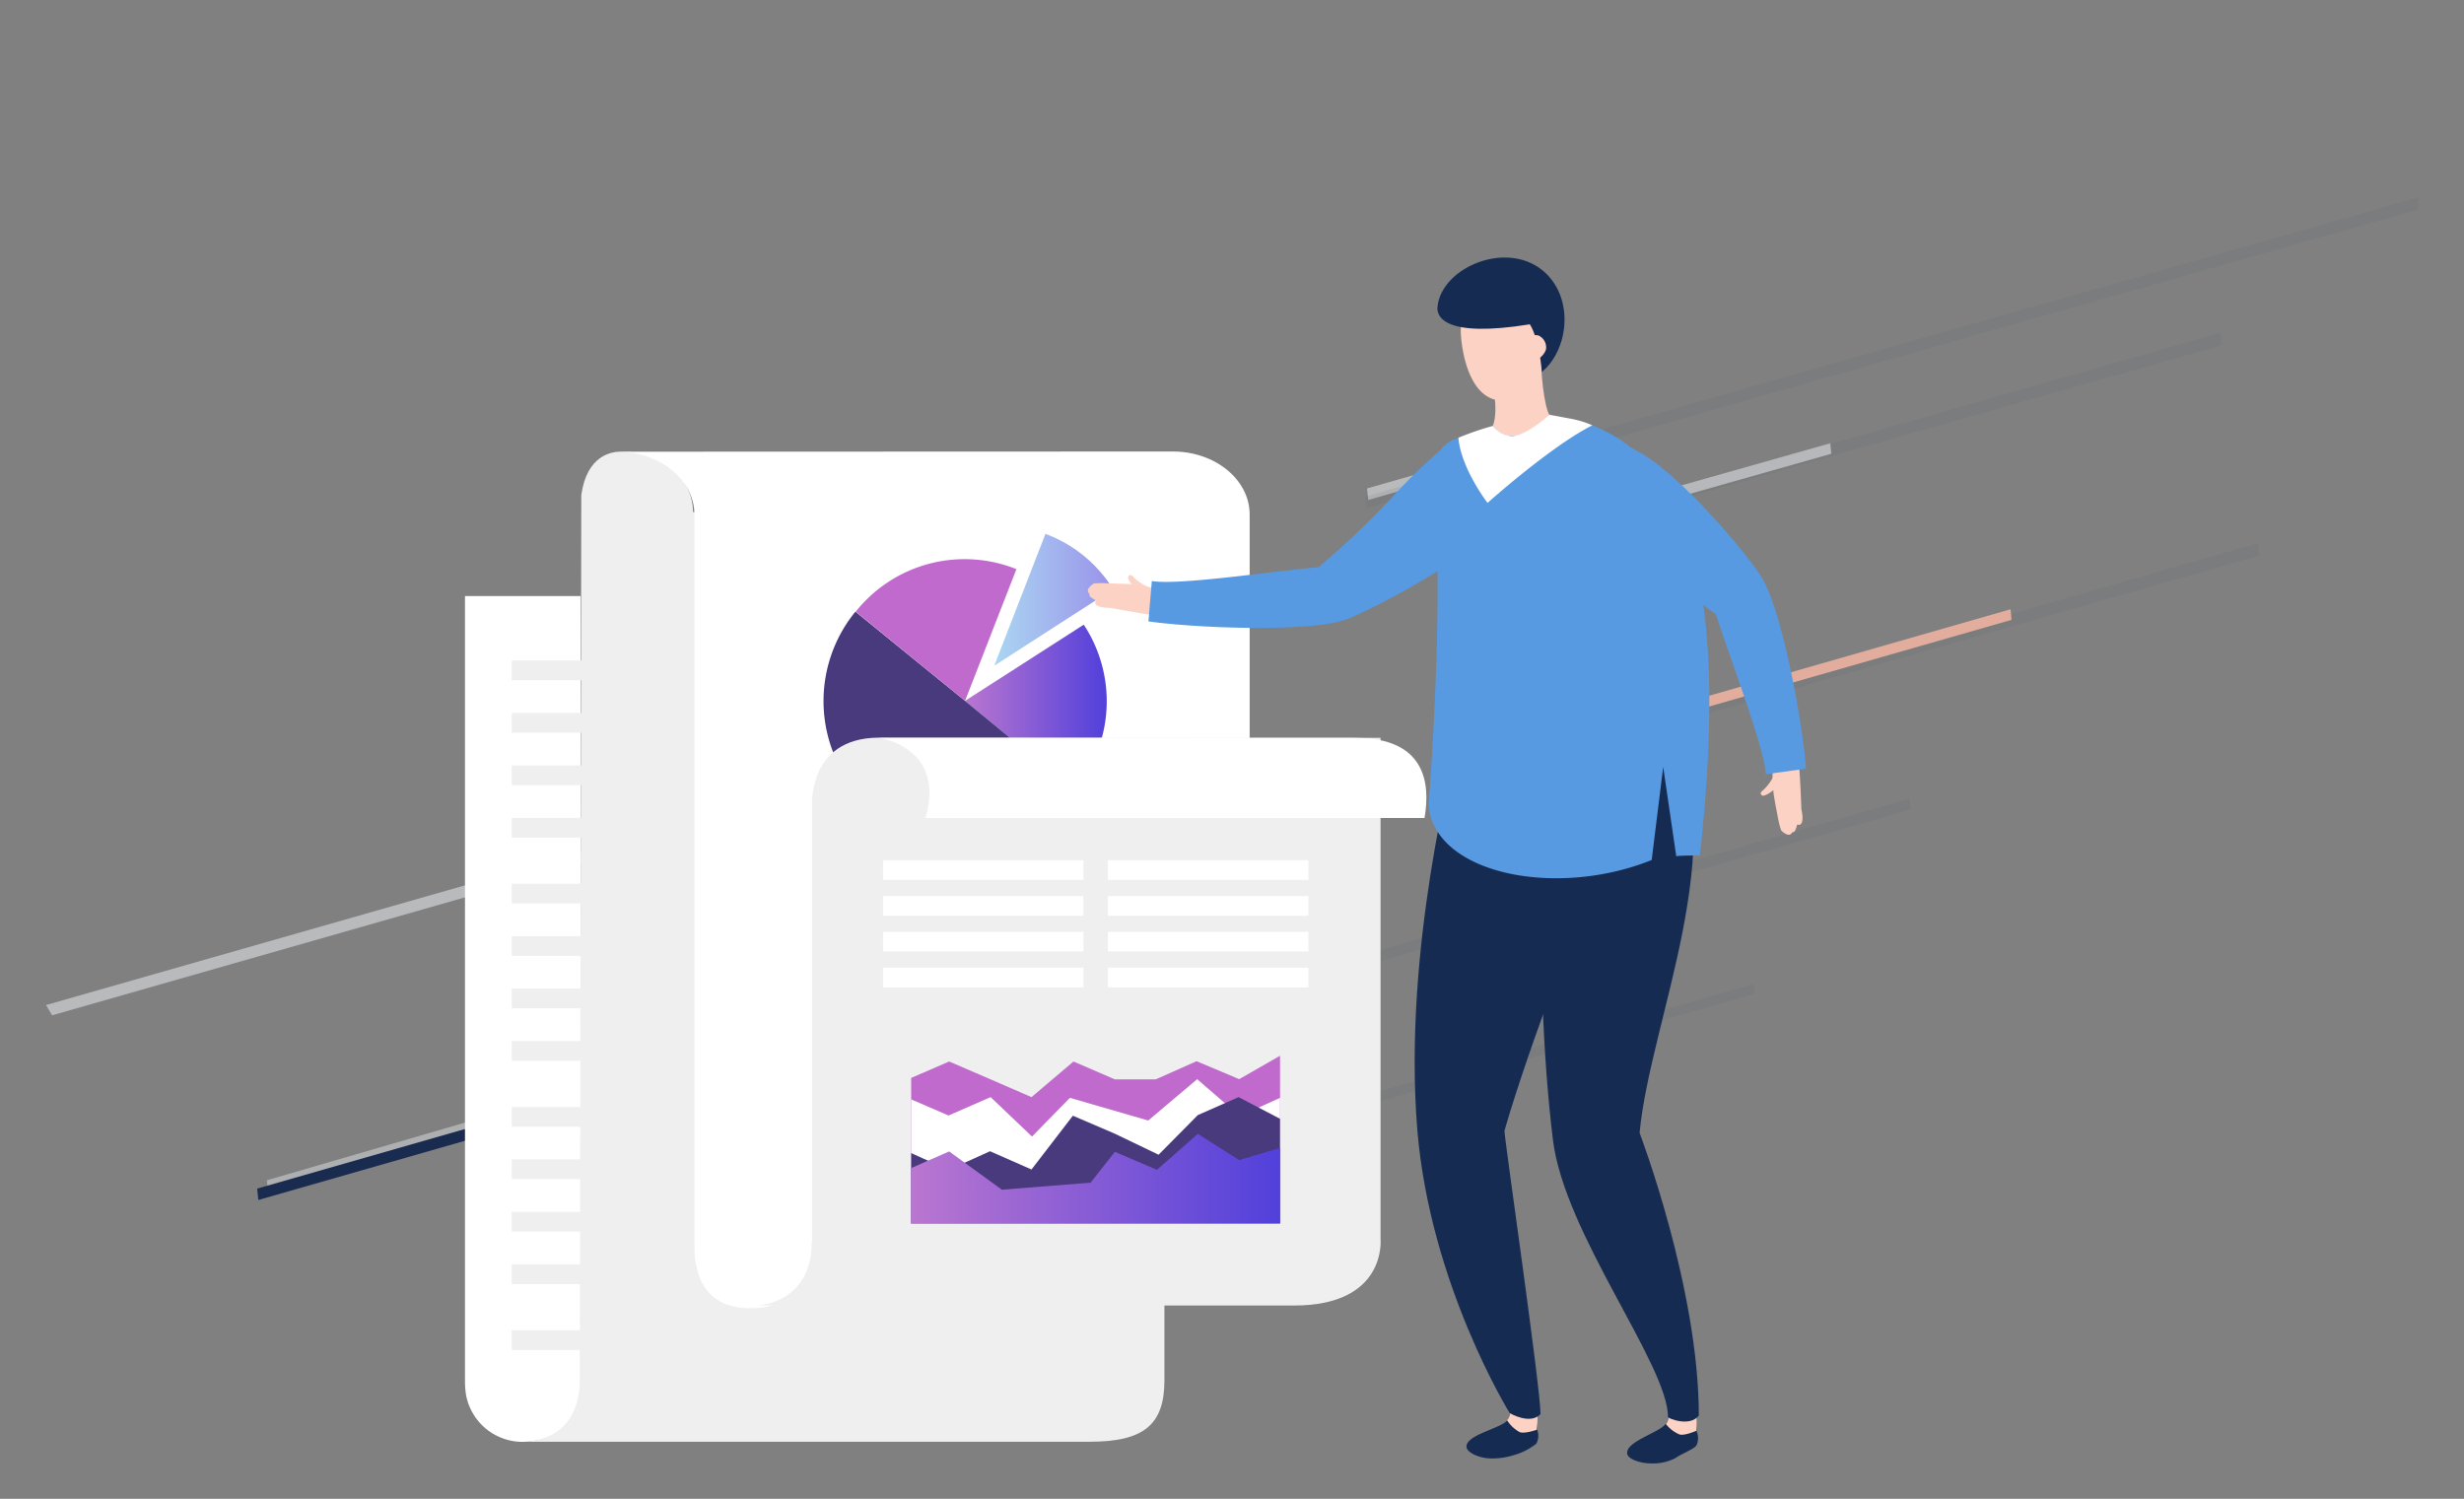 <?xml version="1.0" encoding="UTF-8"?> <svg xmlns="http://www.w3.org/2000/svg" xmlns:xlink="http://www.w3.org/1999/xlink" viewBox="0 0 240 146"><rect x="0" y="0" width="240" height="146" fill="#808080" stroke="none"/><defs><style>.cls-1{isolation:isolate;}.cls-2{fill:#545d6b;opacity:0.1;}.cls-10,.cls-2,.cls-3,.cls-4,.cls-5,.cls-6,.cls-7,.cls-8,.cls-9{fill-rule:evenodd;}.cls-3{fill:#67d6ba;}.cls-4,.cls-5,.cls-6,.cls-9{fill:#edf0f4;}.cls-5{opacity:0.42;}.cls-6{opacity:0.52;mix-blend-mode:overlay;}.cls-7{fill:#e2ad9d;}.cls-8{fill:#e6665a;}.cls-9{opacity:0.23;}.cls-10{fill:#192b4f;}.cls-11{fill:#fff;}.cls-12{fill:#efefef;}.cls-13{fill:url(#Безымянный_градиент_11);}.cls-14{fill:#493a7e;}.cls-15{fill:#c06acd;}.cls-16{fill:url(#Безымянный_градиент_14);}.cls-17{fill:url(#Безымянный_градиент_11-2);}.cls-18{fill:#fcd2c5;}.cls-19{fill:#579ae2;}.cls-20{fill:#162b52;}</style><linearGradient id="Безымянный_градиент_11" x1="93.98" y1="68.89" x2="107.8" y2="68.89" gradientUnits="userSpaceOnUse"><stop offset="0" stop-color="#ba76d0"></stop><stop offset="1" stop-color="#5140db"></stop></linearGradient><linearGradient id="Безымянный_градиент_14" x1="96.84" y1="58.43" x2="108.42" y2="58.43" gradientUnits="userSpaceOnUse"><stop offset="0" stop-color="#aad6f2"></stop><stop offset="1" stop-color="#9a92ea"></stop></linearGradient><linearGradient id="Безымянный_градиент_11-2" x1="88.76" y1="114.81" x2="124.68" y2="114.81" xlink:href="#Безымянный_градиент_11"></linearGradient></defs><g class="cls-1"><g id="Layer_1" data-name="Layer 1"><polygon class="cls-2" points="60.46 114.78 186.1 78.85 185.99 77.8 60.35 113.72 60.46 114.78"></polygon><polygon class="cls-2" points="131.71 100.64 85.39 113.89 85.5 114.9 131.82 101.65 131.71 100.64"></polygon><polygon class="cls-3" points="84.44 114.89 126.84 102.73 126.72 101.55 84.31 113.71 84.44 114.89"></polygon><polygon class="cls-2" points="103.45 116.16 170.9 96.82 170.8 95.86 103.35 115.2 103.45 116.16"></polygon><polygon class="cls-4" points="75.77 130.82 133.43 114.09 133.34 113.26 75.69 130.05 75.77 130.82"></polygon><polygon class="cls-5" points="26.13 116.28 124.5 87.74 124.35 86.33 25.99 114.97 26.13 116.28"></polygon><polygon class="cls-4" points="55.64 100.67 88.23 91.21 88.18 90.68 55.58 100.17 55.64 100.67"></polygon><polygon class="cls-2" points="165.53 69.73 220.03 54.11 219.91 52.91 165.41 68.54 165.53 69.73"></polygon><polygon class="cls-6" points="133.27 48.7 153.65 42.85 153.53 41.74 133.15 47.58 133.27 48.7"></polygon><polygon class="cls-7" points="165.47 69.11 195.93 60.38 195.83 59.35 165.36 68.09 165.47 69.11"></polygon><polygon class="cls-2" points="132.99 57.34 216.35 33.64 216.23 32.44 132.87 56.14 132.99 57.34"></polygon><polygon class="cls-2" points="133.11 49.51 235.59 20.38 235.47 19.23 132.99 48.36 133.11 49.51"></polygon><polygon class="cls-6" points="119.05 61.01 178.38 44.2 178.27 43.18 118.94 59.98 119.05 61.01"></polygon><path class="cls-6" d="M102.48,69.9l-98,28,.6,1,98-28Z"></path><polygon class="cls-8" points="95.08 131.19 126.55 122.05 126.45 121.04 94.97 130.2 95.08 131.19"></polygon><polygon class="cls-9" points="62.97 95.24 88.71 87.77 88.6 86.75 62.86 94.25 62.97 95.24"></polygon><polygon class="cls-10" points="25.16 116.89 97.21 96.24 97.1 95.12 25.05 115.78 25.16 116.89"></polygon><path class="cls-11" d="M56.55,58.06l0,76.5c0,3.28-1.66,5.82-5.62,5.89h0a5.6,5.6,0,0,1-5.53-4.53,8.23,8.23,0,0,1-.11-1.36V58.06Z"></path><rect class="cls-12" x="49.84" y="79.66" width="23.98" height="1.92" transform="translate(123.66 161.25) rotate(180)"></rect><rect class="cls-12" x="49.84" y="74.55" width="23.98" height="1.92" transform="translate(123.66 151.03) rotate(180)"></rect><rect class="cls-12" x="49.84" y="69.44" width="23.98" height="1.92" transform="translate(123.66 140.81) rotate(180)"></rect><rect class="cls-12" x="49.84" y="64.33" width="23.98" height="1.92" transform="translate(123.66 130.59) rotate(180)"></rect><rect class="cls-12" x="49.84" y="101.41" width="23.98" height="1.92" transform="translate(123.66 204.74) rotate(180)"></rect><rect class="cls-12" x="49.84" y="96.3" width="23.98" height="1.92" transform="translate(123.66 194.52) rotate(180)"></rect><rect class="cls-12" x="49.84" y="91.19" width="23.98" height="1.92" transform="translate(123.66 184.3) rotate(180)"></rect><rect class="cls-12" x="49.84" y="86.08" width="23.98" height="1.92" transform="translate(123.66 174.08) rotate(180)"></rect><rect class="cls-12" x="49.84" y="123.16" width="23.98" height="1.92" transform="translate(123.66 248.24) rotate(180)"></rect><rect class="cls-12" x="49.84" y="118.05" width="23.98" height="1.92" transform="translate(123.66 238.02) rotate(180)"></rect><rect class="cls-12" x="49.84" y="112.94" width="23.98" height="1.92" transform="translate(123.66 227.8) rotate(180)"></rect><rect class="cls-12" x="49.84" y="107.83" width="23.98" height="1.92" transform="translate(123.66 217.58) rotate(180)"></rect><rect class="cls-12" x="49.84" y="129.57" width="23.98" height="1.92" transform="translate(123.66 261.07) rotate(180)"></rect><path class="cls-12" d="M113.42,50.53v83.91c0,4.34-2,6-7.3,6H50.71c4,0,5.75-2.66,5.76-5.93l.15-86.29c.55-3.93,3-4.23,3.88-4.23h0c4,0,7,2.61,7,5.89Z"></path><path class="cls-11" d="M60.16,44c4.12,0,7.48,2.74,7.48,6.14l0,71.29c0,3.28,1.41,6,5.37,6,2.51,0,6.06-.71,6.06-6.39l42.65-37.48,0-33.44c0-3.4-3.36-6.14-7.48-6.14Z"></path><path class="cls-13" d="M94,68.27,104.64,77a13.54,13.54,0,0,0,.92-16.15Z"></path><path class="cls-14" d="M94,68.27,83.32,59.58A13.76,13.76,0,1,0,104.64,77h0Z"></path><path class="cls-15" d="M94,68.27l5-12.83a13.56,13.56,0,0,0-15.65,4.14Z"></path><path class="cls-16" d="M96.84,64.85l11.58-7.46A13.2,13.2,0,0,0,101.83,52Z"></path><path class="cls-12" d="M134.47,71.87v48.89s.59,6.41-8.41,6.41H73.54c.77,0,5.56-.43,5.56-6.39V78.85s-.67-7,6.56-7Z"></path><path class="cls-11" d="M73.4,127.16h0Z"></path><path class="cls-11" d="M90.15,79.68c2-6.91-4.51-7.8-4.51-7.8h46.42c6.75,0,7.29,4.38,6.69,7.8Z"></path><polygon class="cls-15" points="120.7 105.12 116.55 103.37 112.57 105.14 108.59 105.14 104.56 103.4 100.47 106.87 96.49 105.14 92.45 103.4 88.75 105 88.75 119.17 124.68 119.17 124.68 102.84 120.7 105.12"></polygon><polygon class="cls-11" points="120.76 108.72 116.61 105.12 111.84 109.15 104.21 106.94 100.52 110.71 96.49 106.87 92.39 108.66 88.75 107.09 88.75 119.17 124.68 119.17 124.68 106.94 120.76 108.72"></polygon><polygon class="cls-14" points="120.64 106.87 116.67 108.62 112.85 112.48 108.54 110.41 104.5 108.68 100.47 113.92 96.43 112.14 92.39 113.97 88.75 112.32 88.75 119.17 124.68 119.17 124.68 108.98 120.64 106.87"></polygon><polygon class="cls-17" points="120.7 113 116.67 110.45 112.69 113.95 108.59 112.2 106.23 115.2 97.59 115.89 92.45 112.16 88.75 113.78 88.75 119.17 124.68 119.17 124.68 111.82 120.7 113"></polygon><rect class="cls-11" x="107.91" y="94.26" width="19.52" height="1.92" transform="translate(235.35 190.44) rotate(180)"></rect><rect class="cls-11" x="86" y="94.26" width="19.52" height="1.92" transform="translate(191.53 190.44) rotate(180)"></rect><rect class="cls-11" x="107.91" y="90.77" width="19.52" height="1.92" transform="translate(235.35 183.46) rotate(180)"></rect><rect class="cls-11" x="86" y="90.77" width="19.52" height="1.92" transform="translate(191.53 183.46) rotate(180)"></rect><rect class="cls-11" x="107.91" y="87.28" width="19.52" height="1.92" transform="translate(235.35 176.48) rotate(180)"></rect><rect class="cls-11" x="86" y="87.28" width="19.52" height="1.92" transform="translate(191.53 176.48) rotate(180)"></rect><rect class="cls-11" x="107.91" y="83.79" width="19.52" height="1.92" transform="translate(235.35 169.5) rotate(180)"></rect><rect class="cls-11" x="86" y="83.79" width="19.52" height="1.92" transform="translate(191.53 169.5) rotate(180)"></rect><path class="cls-18" d="M109.91,56.15c-.17.18.47,1.07.7,1.17.61.07.66-.29,1.22-.13a5.49,5.49,0,0,1-1.32-.87C110.31,56.12,110.14,55.84,109.91,56.15Z"></path><path class="cls-18" d="M108,56.83a9.56,9.56,0,0,0-1.43,0,1.42,1.42,0,0,0-.6.59.43.43,0,0,0,.16.44c-.17.31.69.6.63.66-.25.28,0,.69,1.35.69.07,0,3.25.6,4.29.71a13.16,13.16,0,0,0-.1-2.65,14.69,14.69,0,0,0-1.8-.34C109.74,56.86,108.08,56.83,108,56.83Z"></path><path class="cls-19" d="M141.37,42.94a56,56,0,0,0-5.68,5.4,81.1,81.1,0,0,1-6.41,6.18c-.3.24-.57.48-.82.72-1.34.12-3.15.33-5.05.56-4.16.49-9.33,1.11-11.22.8l-.33,3.93c4.74.67,16,1.1,19.39-.24s16.2-8.15,15.36-11.36c-.29-1.08-3.51-5.71-4.56-6.07A.78.78,0,0,0,141.37,42.94Z"></path><path class="cls-20" d="M149.64,138.4l-2-1.14s-.44.66-.8,1.08c-.69.82-4,1.41-4,2.57,0,.58,1.23,1.11,2.23,1.15a6.94,6.94,0,0,0,2.42-.33,6.24,6.24,0,0,0,2.16-1.11,1.68,1.68,0,0,0,.08-1.35C149.81,138.62,149.64,138.4,149.64,138.4Z"></path><path class="cls-18" d="M147,137.2a1,1,0,0,1-.21,1.14,3.42,3.42,0,0,0,1.19,1.14c.44.24,1.71-.21,1.71-.21a8.44,8.44,0,0,0,.05-1.58Z"></path><path class="cls-20" d="M141.83,72.48c-.19,1.41-5.22,20-3.78,37.58,1.25,15.09,9,27.59,9,27.59s2,1.19,3,.09c0-2.64-3.59-27.32-3.51-27.6,2.42-8.39,8-23,9-23.7V73.6C150.6,73.92,143.46,73.19,141.83,72.48Z"></path><path class="cls-20" d="M165.1,138.54l-2.13-1a12.88,12.88,0,0,1-.71,1.14c-.62.87-3.86,1.72-3.77,2.87,0,.58,1.31,1,2.31,1a4.76,4.76,0,0,0,2.39-.52c.64-.45,1.88-.89,2.06-1.27a1.64,1.64,0,0,0,0-1.35C165.28,138.75,165.1,138.54,165.1,138.54Z"></path><path class="cls-18" d="M162.54,137.48a1.45,1.45,0,0,1-.28,1.23,3.38,3.38,0,0,0,1.28,1c.45.21,1.69-.34,1.69-.34.05-.66,0-1.63,0-1.63Z"></path><path class="cls-20" d="M162.71,70.7c-4.25-1.8-10.36.59-12,2.74-.08,1.43-1.58,20.09.55,37.6,1.12,9.15,11.21,21.91,11.21,27,0,.11,2.1,1,3-.15,0-12.43-5.77-27.54-5.77-27.54C160.74,99.35,168.82,82.33,162.71,70.7Z"></path><path class="cls-18" d="M145.29,36.66c0,.28.74,3.24.11,4.85.3,1.48,4.42,1.42,5.51-1.11-.48-.71-.93-4.51-.75-5.88C149.82,34.77,146.3,36.8,145.29,36.66Z"></path><path class="cls-18" d="M149.49,33.47a3.41,3.41,0,0,0-3.13-3.82c-1.87-.1-3.67.36-4.05,2.13-.14.63.22,6.32,3.27,7.14,1.29.34,3.72-1.89,3.8-3.39C149.38,35.53,149.49,33.49,149.49,33.47Z"></path><path class="cls-19" d="M155.1,41.44c-1-.39-4.19-1-4.19-1s-2.18,2-3.65,2.08a2.6,2.6,0,0,1-1.86-1s-3.6,1.15-4.25,1.54c-2.52,1.51-1.28,6.05-1.21,8.86,0,.94.48,8.85-.79,26.57.66,6.72,12.53,9,21.73,5.28L162,74.7l1.27,8.7c.59-.08,1.83-.05,2.3-.09C168.55,56.49,164.12,44.94,155.1,41.44Z"></path><path class="cls-11" d="M153.06,40.8l-2.15-.4s-2.18,2-3.64,2.09a2.62,2.62,0,0,1-1.87-1,29.35,29.35,0,0,0-3.35,1.15c.26,3,2.84,6.35,2.84,6.35s6.15-5.52,10.21-7.56A9.24,9.24,0,0,0,153.06,40.8Z"></path><path class="cls-20" d="M150.63,26.68c-3.56-3.51-10.29-.69-10.62,3.26-.07.88.66,3,9,1.65.93,1.46,1.18,4.63,1.18,4.63C152.69,34.16,153.35,29.37,150.63,26.68Z"></path><path class="cls-18" d="M149.83,32.67a1.66,1.66,0,0,0-.88.09c0,.7.22,1.85.31,2.42a1.75,1.75,0,0,0,1.32-1.13A1.27,1.27,0,0,0,149.83,32.67Z"></path><path class="cls-18" d="M171.62,77.48c.18.17,1.1-.42,1.21-.65.1-.61-.26-.67-.08-1.23a4.85,4.85,0,0,1-.92,1.28C171.61,77.08,171.33,77.23,171.62,77.48Z"></path><path class="cls-18" d="M172.72,77c.07.74.4,2.35.42,2.47a9.43,9.43,0,0,0,.34,1.39,1.37,1.37,0,0,0,.7.46.43.43,0,0,0,.4-.26c.34.1.43-.8.51-.75.32.18.66-.21.37-1.47,0-.07-.12-3.31-.24-4.34a13.42,13.42,0,0,0-2.56.67A14.11,14.11,0,0,0,172.72,77Z"></path><path class="cls-19" d="M152.09,49.26a.81.81,0,0,0,.23.65,54.64,54.64,0,0,0,6.51,4.36,83.66,83.66,0,0,1,7.42,4.92,9.87,9.87,0,0,0,.89.64c.4,1.29,1,3,1.64,4.81,1.38,4,3.11,8.87,3.22,10.78l3.91-.54c-.37-4.77-2.4-15.82-4.46-18.86C169.36,52.83,160,42,157,43.5,156,44,152.21,48.16,152.09,49.26Z"></path></g></g></svg> 